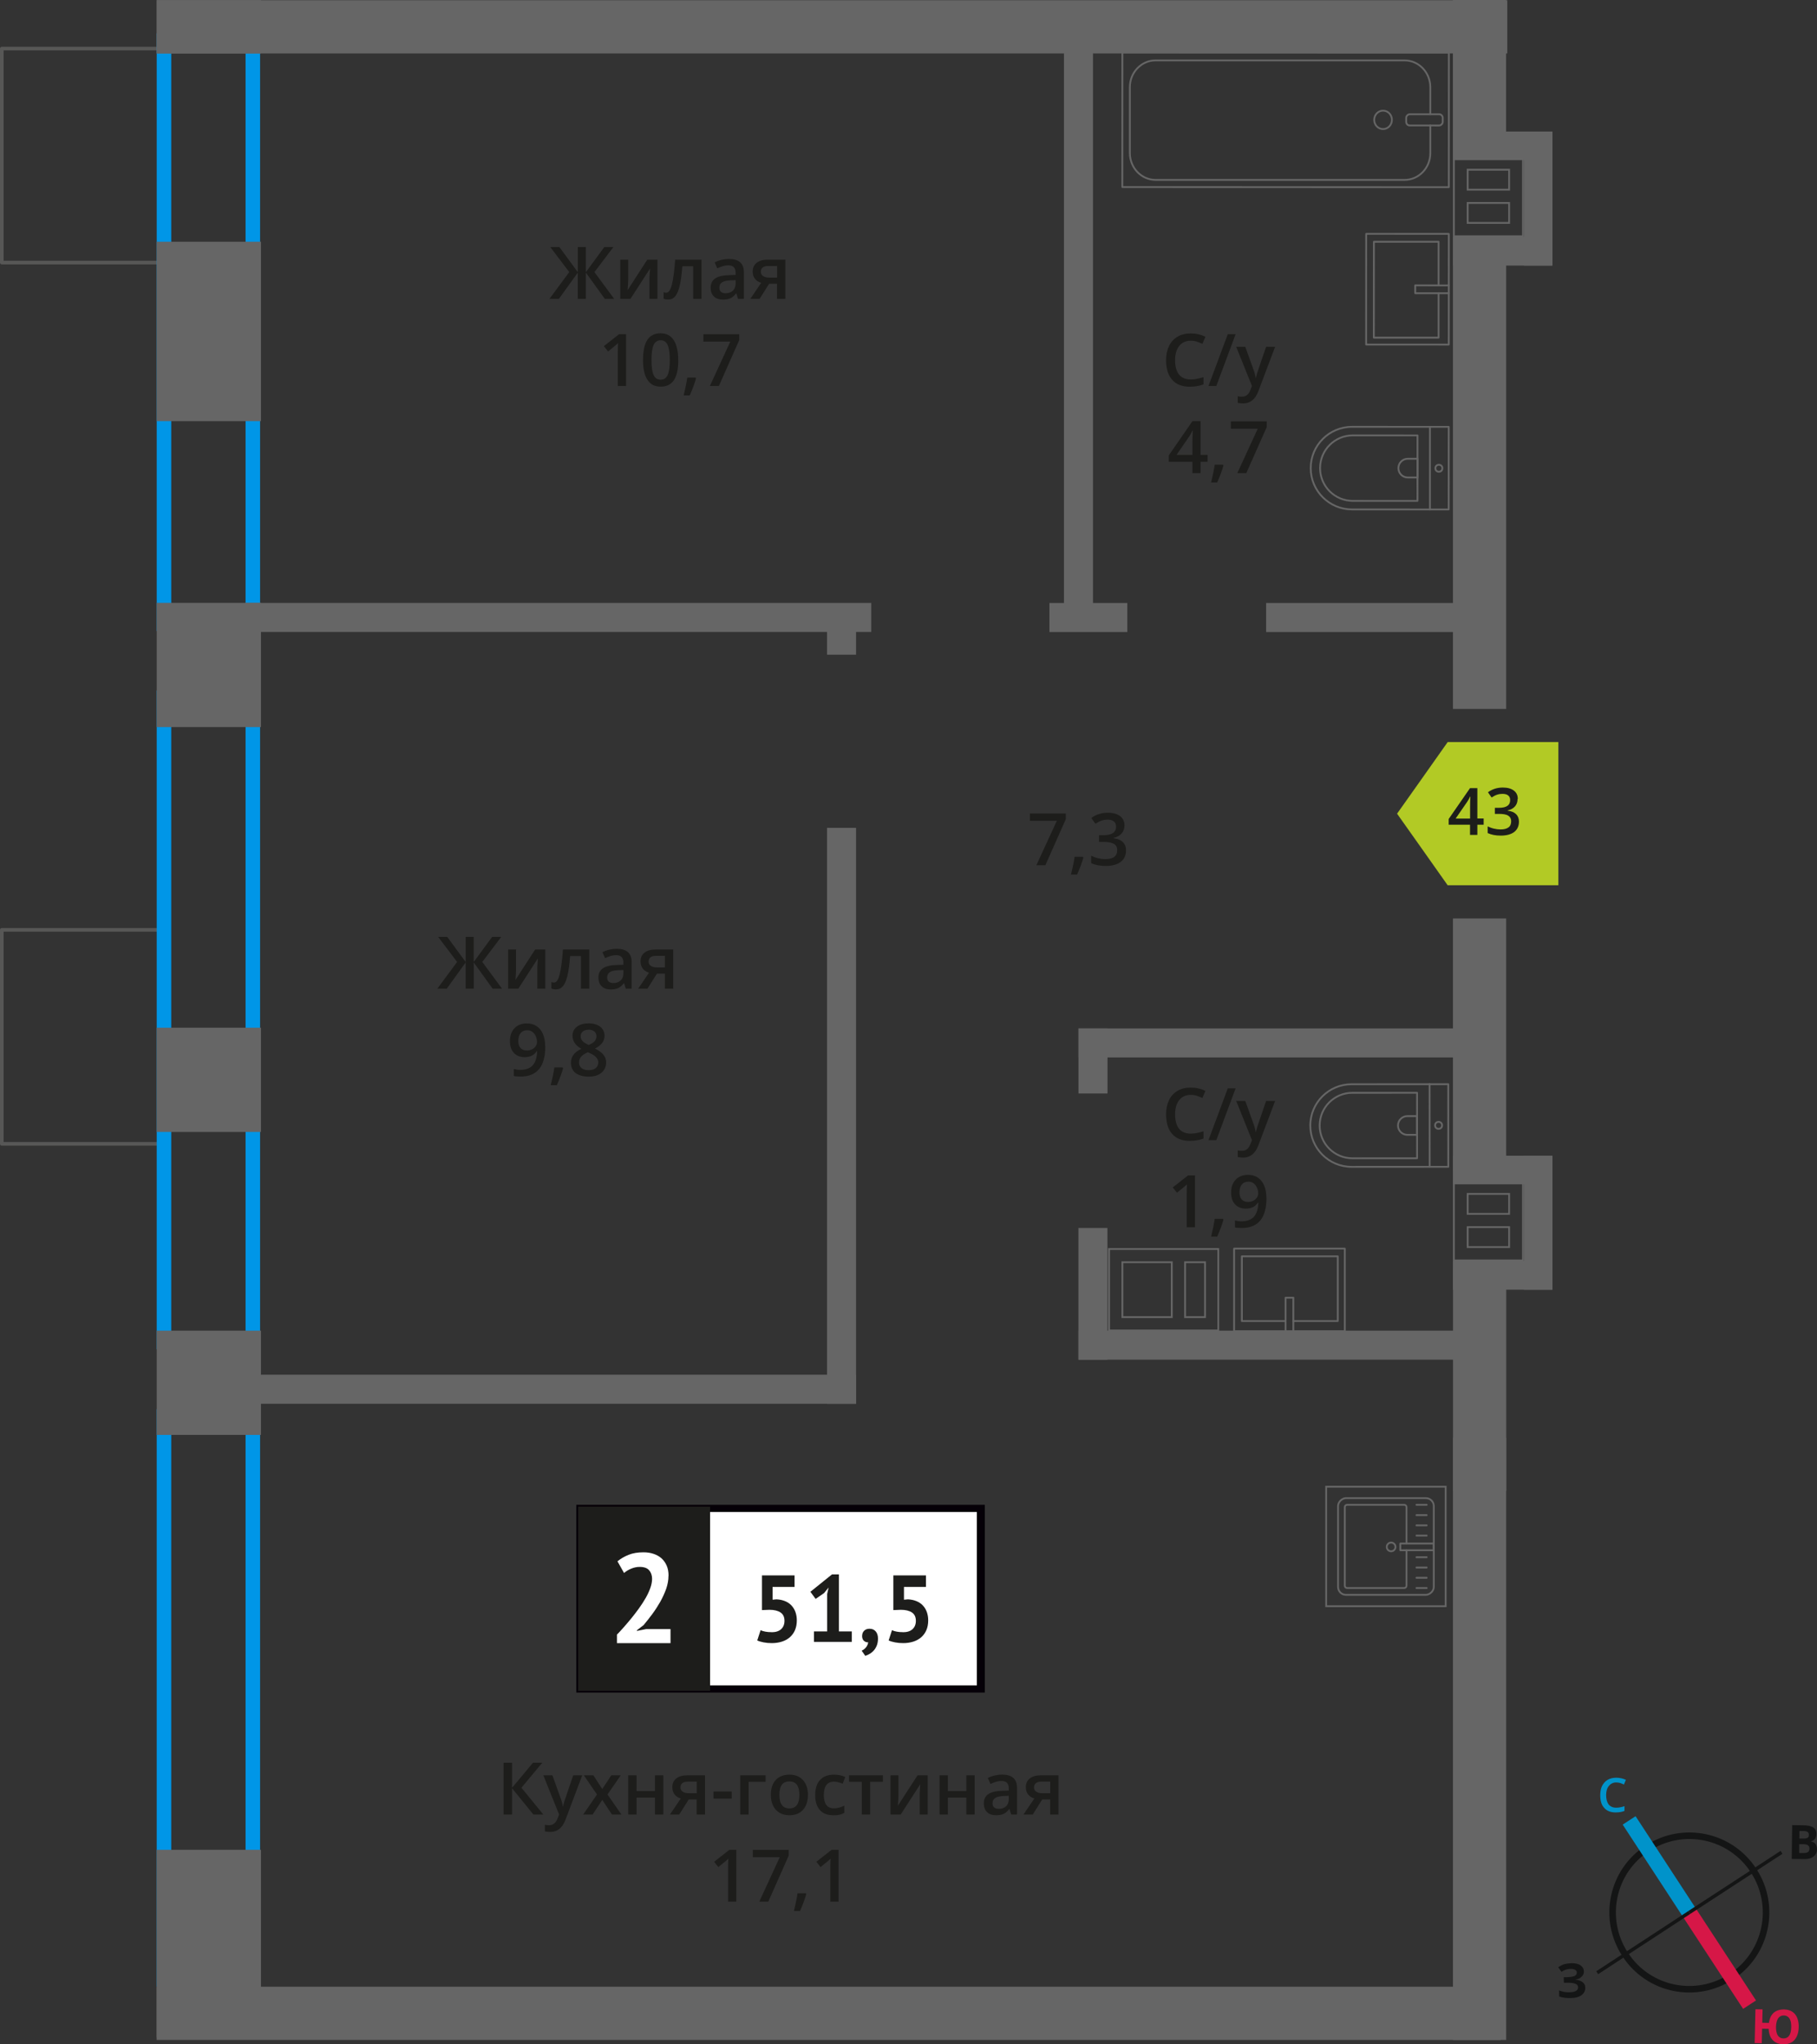 <?xml version="1.0" encoding="UTF-8"?>
<svg xmlns="http://www.w3.org/2000/svg" viewBox="0 0 250.31 281.58">
  <rect x="0" y="0" width="250.31" height="281.58" fill="#333333" stroke="none"/>
  <defs>
    <style>
      .cls-1 {
        stroke: #141515;
        stroke-width: .9px;
      }

      .cls-1, .cls-2, .cls-3, .cls-4, .cls-5 {
        fill: none;
      }

      .cls-1, .cls-3, .cls-5 {
        stroke-miterlimit: 10;
      }

      .cls-2 {
        stroke: #666;
        stroke-width: .25px;
      }

      .cls-2, .cls-4 {
        stroke-linecap: round;
        stroke-linejoin: round;
      }

      .cls-3 {
        stroke: #0093ca;
      }

      .cls-3, .cls-5 {
        stroke-width: 2.12px;
      }

      .cls-6 {
        fill: #0093ca;
      }

      .cls-6, .cls-7, .cls-8, .cls-9, .cls-10, .cls-11, .cls-12, .cls-13, .cls-14, .cls-15 {
        stroke-width: 0px;
      }

      .cls-7 {
        fill: #666;
      }

      .cls-8 {
        fill: #050007;
      }

      .cls-9 {
        fill: #666;
      }

      .cls-4 {
        stroke: #575756;
      }

      .cls-4, .cls-16 {
        stroke-width: .5px;
      }

      .cls-10, .cls-16 {
        fill: #1d1d1b;
      }

      .cls-11 {
        fill: #0096e7;
      }

      .cls-16 {
        stroke: #1d1d1b;
        stroke-miterlimit: 22.93;
      }

      .cls-12 {
        fill: #141515;
      }

      .cls-5 {
        stroke: #d61747;
      }

      .cls-13 {
        fill: #d61747;
      }

      .cls-14 {
        fill: #fff;
      }

      .cls-15 {
        fill: #b2ca25;
        fill-rule: evenodd;
      }
    </style>
  </defs>
  <g id="conditioner">
    <rect class="cls-4" x="-3.16" y="10.1" width="29.48" height="22.66" transform="translate(-9.85 33.01) rotate(-90)"/>
    <rect class="cls-4" x="-3.16" y="131.5" width="29.48" height="22.66" transform="translate(-131.25 154.4) rotate(-90)"/>
  </g>
  <g id="windows">
    <path class="cls-11" d="M33.83,196.1v75.54h-10.24v-75.54h10.24M35.83,194.1h-14.24v79.54h14.24v-79.54h0Z"/>
    <path class="cls-11" d="M33.83,97.11v86.74h-10.24v-86.74h10.24M35.83,95.11h-14.24v90.74h14.24v-90.74h0Z"/>
    <path class="cls-11" d="M33.83,6.59v78.33h-10.24V6.59h10.24M35.83,4.59h-14.24v82.33h14.24V4.59h0Z"/>
  </g>
  <g id="vent">
    <g>
      <path class="cls-9" d="M209.68,162.75v1.58h0v3s0,1.58,0,1.58h0v2.75s0,.25,0,.25h0v1.58h-9.27v-1.58h0v-2.75s0-.25,0-.25h0v-1.58h0v-2.75s0-.25,0-.25h0v-1.58h9.27M202.06,167.33h5.96v-2.75s0-.25,0-.25h-5.71s-.25,0-.25,0v2.75s0,.25,0,.25M202.06,171.9h5.96v-2.75s0-.25,0-.25h-5.71s-.25,0-.25,0v3M209.92,162.5h-2.15s-7.61,0-7.61,0v2.08h0v2.5h0v2.08h0v2.5h0v2.08h9.77s0-2.08,0-2.08h0v-2.5h0v-2.08h0v-2.5h0v-2.08h0ZM202.31,167.08v-2.5s5.46,0,5.46,0v2.5h-5.46ZM202.31,171.65v-2.5h5.46s0,2.5,0,2.5h-5.46Z"/>
      <rect class="cls-7" x="200.16" y="173.72" width="13.71" height="3.94" transform="translate(414.02 351.37) rotate(180)"/>
      <rect class="cls-7" x="200.16" y="159.19" width="13.71" height="3.94" transform="translate(414.02 322.32) rotate(180)"/>
      <rect class="cls-7" x="202.67" y="166.46" width="18.46" height="3.94" transform="translate(43.47 380.32) rotate(-90)"/>
    </g>
    <g>
      <path class="cls-9" d="M200.41,21.68h7.36s1.91,0,1.91,0v1.58h0v3s0,1.58,0,1.58h0v2.75s0,.25,0,.25h0v1.58h-9.27v-1.58h0v-2.75s0-.25,0-.25h0v-1.58h0v-2.75s0-.25,0-.25h0v-1.58M202.06,26.25h5.96v-2.75s0-.25,0-.25h-5.96v2.75s0,.25,0,.25M208.02,30.83v-2.75s0-.25,0-.25h-5.96v3h5.71s.25,0,.25,0M200.16,21.43v2.08h0v2.5h0v2.08h0v2.5h0v2.08h9.77s0-2.08,0-2.08h0v-2.5h0v-2.08h0v-2.5h0v-2.08h0s-2.15,0-2.15,0h-7.61ZM202.31,26v-2.5h5.46v2.5h-5.46ZM207.77,30.58h-5.46v-2.5h5.46v2.5h0Z"/>
      <rect class="cls-7" x="200.16" y="32.64" width="13.71" height="3.94" transform="translate(414.02 69.22) rotate(180)"/>
      <rect class="cls-7" x="200.16" y="18.12" width="13.71" height="3.94" transform="translate(414.02 40.18) rotate(180)"/>
      <rect class="cls-7" x="202.67" y="25.38" width="18.46" height="3.94" transform="translate(184.55 239.25) rotate(-90)"/>
    </g>
    <path class="cls-9" d="M154.49,172.17h0s.25,0,.25,0h6.81s1.58,0,1.58,0h0s.25,0,.25,0h2.75s1.58,0,1.58,0v10.97s-1.58,0-1.58,0h0s-.25,0-.25,0h-2.75s-1.58,0-1.58,0h0s-.25,0-.25,0h-6.81s-1.58,0-1.58,0v-1.83s0-9.14,0-9.14h1.58M163.13,181.55h3v-7.56s0-.25,0-.25h-3v7.56s0,.25,0,.25M154.49,181.55h7.06v-7.81h-7.06v7.56s0,.25,0,.25M167.95,171.92h-2.08s-2.5,0-2.5,0h0s-2.08,0-2.08,0h0s-6.56,0-6.56,0h0s-2.08,0-2.08,0v9.39s0,0,0,0v2.08h0s2.08,0,2.08,0h0s6.56,0,6.56,0h0s2.08,0,2.08,0h0s2.5,0,2.5,0h0s2.08,0,2.08,0v-11.47h0ZM163.38,181.3v-7.31s2.5,0,2.5,0v7.31s-2.5,0-2.5,0h0ZM154.74,181.3v-7.31s6.56,0,6.56,0v7.31h-6.56Z"/>
  </g>
  <g id="furniture">
    <g>
      <path class="cls-2" d="M180.51,149.32h13.32c3.14,0,5.69,2.55,5.69,5.69h0c0,3.14-2.55,5.69-5.69,5.69h-13.32v-11.38h0Z" transform="translate(380.08 309.98) rotate(179.98)"/>
      <path class="cls-2" d="M181.8,150.5h8.91c2.49,0,4.51,2.02,4.51,4.51h0c0,2.49-2.02,4.51-4.51,4.51h-8.91v-9.02h0Z" transform="translate(377.07 309.98) rotate(179.98)"/>
      <path class="cls-2" d="M192.6,153.72h1.34c.71,0,1.29.58,1.29,1.29h0c0,.71-.58,1.29-1.29,1.29h-1.34v-2.58h0Z" transform="translate(387.87 309.97) rotate(179.98)"/>
      <circle class="cls-2" cx="198.18" cy="155.01" r=".48"/>
      <line class="cls-2" x1="196.94" y1="149.32" x2="196.95" y2="160.7"/>
    </g>
    <g>
      <rect class="cls-2" x="171.94" y="170.05" width="11.38" height="15.25" transform="translate(-.04 355.31) rotate(-90)"/>
      <polyline class="cls-2" points="177.1 183.36 177.1 178.75 178.17 178.75 178.17 183.36"/>
      <polyline class="cls-2" points="177.1 181.97 171.08 181.97 171.08 173.05 184.29 173.05 184.29 181.97 178.17 181.97"/>
    </g>
    <g>
      <path class="cls-2" d="M180.56,58.81h13.32c3.14,0,5.69,2.55,5.69,5.69h0c0,3.14-2.55,5.69-5.69,5.69h-13.32v-11.38h0Z" transform="translate(380.11 129.05) rotate(-179.98)"/>
      <path class="cls-2" d="M181.85,59.99h8.91c2.49,0,4.51,2.02,4.51,4.51h0c0,2.49-2.02,4.51-4.51,4.51h-8.91v-9.02h0Z" transform="translate(377.1 129.05) rotate(-179.98)"/>
      <path class="cls-2" d="M192.64,63.21h1.34c.71,0,1.29.58,1.29,1.29h0c0,.71-.58,1.29-1.29,1.29h-1.34v-2.58h0Z" transform="translate(387.89 129.05) rotate(-179.98)"/>
      <circle class="cls-2" cx="198.22" cy="64.5" r=".48"/>
      <line class="cls-2" x1="196.99" y1="70.19" x2="196.99" y2="58.81"/>
    </g>
    <g>
      <rect class="cls-2" x="188.19" y="32.23" width="11.38" height="15.25" transform="translate(387.76 79.76) rotate(-179.98)"/>
      <polyline class="cls-2" points="199.58 39.32 194.96 39.31 194.96 40.39 199.58 40.39"/>
      <polyline class="cls-2" points="198.18 39.31 198.18 33.3 189.27 33.3 189.26 46.51 198.18 46.51 198.18 40.39"/>
    </g>
    <g>
      <rect class="cls-2" x="167.82" y="-5.99" width="18.55" height="44.98" transform="translate(160.54 193.59) rotate(-89.98)"/>
      <rect class="cls-2" x="195.45" y="13.99" width="1.55" height="5.03" rx=".49" ry=".49" transform="translate(179.66 212.73) rotate(-89.98)"/>
      <path class="cls-2" d="M197.04,17.28v3.82c0,2.03-1.58,3.68-3.54,3.68h-34.32c-1.95-.01-3.53-1.66-3.53-3.7v-9.08c0-2.03,1.59-3.68,3.54-3.68h34.32c1.95.01,3.53,1.66,3.53,3.7v3.71"/>
      <ellipse class="cls-2" cx="190.53" cy="16.51" rx="1.22" ry="1.27"/>
    </g>
    <g>
      <g>
        <rect class="cls-2" x="184.27" y="206.42" width="13.32" height="13.19" rx="1.09" ry="1.09" transform="translate(403.94 22.09) rotate(90)"/>
        <path class="cls-2" d="M193.76,213.54v4.88c0,.18-.14.32-.32.32h-7.86c-.18,0-.32-.14-.32-.32v-10.82c0-.18.14-.32.32-.32h7.86c.18,0,.32.14.32.32v5.01"/>
        <circle class="cls-2" cx="191.64" cy="213.08" r=".6"/>
        <rect class="cls-2" x="194.75" y="210.77" width=".93" height="4.61" transform="translate(408.29 17.86) rotate(90)"/>
        <line class="cls-2" x1="196.54" y1="207.28" x2="195.13" y2="207.28"/>
        <line class="cls-2" x1="196.54" y1="208.7" x2="195.13" y2="208.7"/>
        <line class="cls-2" x1="196.54" y1="210.11" x2="195.13" y2="210.11"/>
        <line class="cls-2" x1="196.54" y1="211.52" x2="195.13" y2="211.52"/>
        <line class="cls-2" x1="196.54" y1="214.5" x2="195.13" y2="214.5"/>
        <line class="cls-2" x1="196.54" y1="215.92" x2="195.13" y2="215.92"/>
        <line class="cls-2" x1="196.54" y1="217.33" x2="195.13" y2="217.33"/>
        <line class="cls-2" x1="196.54" y1="218.74" x2="195.13" y2="218.74"/>
      </g>
      <path class="cls-9" d="M199.03,204.91v16.21h-16.21v-16.21h16.21M199.28,204.66h-16.71v16.71h16.71v-16.71h0Z"/>
    </g>
  </g>
  <g id="walls">
    <rect class="cls-7" x="146.08" y="144.14" width="8.96" height="4" transform="translate(4.43 296.7) rotate(-90)"/>
    <rect class="cls-7" x="76.27" y="151.7" width="79.33" height="4" transform="translate(-37.77 269.63) rotate(-90)"/>
    <rect class="cls-7" x="108.9" y="42.57" width="79.33" height="4" transform="translate(104 193.13) rotate(-90)"/>
    <rect class="cls-7" x="113.37" y="85.62" width="5.12" height="4" transform="translate(28.31 203.55) rotate(-90)"/>
    <rect class="cls-7" x="141.5" y="176.22" width="18.14" height="4" transform="translate(-27.66 328.79) rotate(-90)"/>
    <rect class="cls-7" x="148.57" y="183.29" width="57.06" height="4"/>
    <rect class="cls-7" x="148.57" y="141.66" width="57.06" height="4"/>
    <rect class="cls-7" x="174.42" y="83.06" width="31.2" height="4"/>
    <rect class="cls-7" x="144.57" y="83.06" width="10.73" height="4"/>
    <rect class="cls-7" x="33.78" y="83.05" width="86.24" height="4"/>
    <rect class="cls-7" x="33.78" y="189.36" width="84.16" height="4"/>
    <rect class="cls-7" x="21.59" y="183.29" width="14.36" height="14.36" transform="translate(219.24 161.7) rotate(90)"/>
    <rect class="cls-7" x="21.59" y="141.56" width="14.36" height="14.36" transform="translate(177.51 119.97) rotate(90)"/>
    <rect class="cls-7" x="15.86" y="260.53" width="25.83" height="14.36" transform="translate(296.48 238.94) rotate(90)"/>
    <rect class="cls-7" x="20.21" y="84.42" width="17.11" height="14.36" transform="translate(120.37 62.83) rotate(90)"/>
    <rect class="cls-7" x="16.41" y="38.47" width="24.71" height="14.36" transform="translate(74.42 16.89) rotate(90)"/>
    <rect class="cls-7" x="25.1" y="-3.49" width="7.34" height="14.36" transform="translate(32.46 -25.08) rotate(90)"/>
    <rect class="cls-7" x="21.59" y=".03" width="186.05" height="7.33" transform="translate(229.23 7.39) rotate(-180)"/>
    <rect class="cls-7" x="21.59" y="273.65" width="185.17" height="7.33" transform="translate(228.34 554.64) rotate(-180)"/>
    <rect class="cls-7" x="162.35" y="235.85" width="82.94" height="7.33" transform="translate(-35.69 443.34) rotate(-90)"/>
    <rect class="cls-7" x="188.49" y="186.35" width="30.7" height="7.33" transform="translate(13.82 393.85) rotate(-90)"/>
    <rect class="cls-7" x="186.46" y="140.22" width="34.75" height="7.33" transform="translate(59.94 347.72) rotate(-90)"/>
    <rect class="cls-7" x="172.76" y="62.9" width="62.15" height="7.33" transform="translate(137.26 270.41) rotate(-90)"/>
    <rect class="cls-7" x="193.14" y="7.03" width="21.4" height="7.33" transform="translate(193.12 214.54) rotate(-90)"/>
    <g>
      <path class="cls-1" d="M226.95,254.59c4.89-3.2,11.44-1.83,14.62,3.07,3.19,4.87,1.83,11.44-3.07,14.62-4.89,3.2-11.44,1.83-14.62-3.07-3.2-4.89-1.83-11.44,3.07-14.62h0Z"/>
      <line class="cls-3" x1="224.43" y1="250.75" x2="232.72" y2="263.44"/>
      <line class="cls-5" x1="241.02" y1="276.13" x2="232.72" y2="263.44"/>
      <polygon class="cls-12" points="219.9 271.53 232.59 263.23 232.85 263.63 220.16 271.93 219.9 271.53"/>
      <polygon class="cls-12" points="245.29 254.95 232.59 263.23 232.85 263.63 245.55 255.35 245.29 254.95"/>
      <path class="cls-6" d="M222.66,245.52c-.44,0-.77.17-1.02.48-.25.29-.38.73-.38,1.27,0,.56.13,1,.35,1.29.25.29.58.44,1.04.44.21,0,.4-.02.58-.06.19-.04.38-.08.56-.15v.65c-.35.15-.77.21-1.23.21-.69,0-1.21-.21-1.57-.63-.38-.4-.54-1-.54-1.75,0-.48.08-.92.25-1.27.19-.35.44-.65.77-.84s.73-.29,1.19-.29.9.1,1.32.29l-.27.65c-.17-.08-.33-.15-.5-.21-.19-.04-.35-.08-.56-.08h0Z"/>
      <path class="cls-13" d="M247.79,279.25c-.02.75-.22,1.33-.58,1.74-.36.41-.89.61-1.56.59-.61-.01-1.08-.19-1.43-.56-.35-.36-.54-.89-.57-1.56l-.9-.02-.05,2-.98-.02.11-4.66.98.02-.04,1.84.92.02c.08-.62.3-1.08.66-1.4.36-.3.83-.46,1.43-.45.67.02,1.16.24,1.51.66.34.43.52,1.02.5,1.79h0ZM244.66,279.18c-.01.5.08.9.24,1.18.18.26.43.41.76.42.71.02,1.08-.5,1.1-1.54.01-.52-.06-.92-.24-1.2-.16-.25-.41-.41-.76-.42s-.61.13-.8.38c-.17.27-.29.66-.3,1.18h0Z"/>
      <path class="cls-12" d="M246.89,251.4l1.46.02c.65,0,1.13.1,1.42.29.31.19.45.49.45.9,0,.27-.07.5-.2.69-.15.17-.32.29-.53.31v.04c.29.07.5.19.62.36.12.19.2.44.2.73,0,.42-.18.75-.47.98-.32.25-.74.37-1.26.36l-1.75-.02.06-4.66ZM247.87,253.25h.56c.27.01.46-.03.59-.11s.17-.21.17-.42c0-.17-.06-.29-.18-.38-.12-.09-.33-.13-.62-.13h-.5s-.01,1.04-.01,1.04ZM247.86,254.03v1.21s.61,0,.61,0c.27,0,.48-.04.61-.14.13-.1.19-.27.19-.48,0-.38-.26-.59-.81-.59h-.61Z"/>
      <path class="cls-12" d="M218.2,271.54c0,.29-.09.55-.32.74-.2.21-.47.35-.85.4v.02c.44.03.76.15.99.33.23.18.37.43.37.74.01.44-.17.78-.5,1.04-.35.26-.83.4-1.43.41-.69.02-1.23-.05-1.66-.21l-.02-.84c.19.08.44.16.72.21.25.04.5.05.75.04.77-.02,1.16-.24,1.15-.7,0-.21-.13-.37-.39-.47-.25-.1-.63-.15-1.13-.14h-.44s-.02-.76-.02-.76h.4c.5-.02.85-.07,1.08-.16.21-.11.33-.26.32-.49,0-.15-.07-.27-.22-.37-.15-.08-.36-.14-.65-.13-.44.01-.85.15-1.24.41l-.45-.64c.27-.17.54-.33.85-.42.29-.07.62-.12.98-.13.5-.01.92.08,1.22.28.3.2.47.47.48.82h0Z"/>
    </g>
  </g>
  <g id="text">
    <g>
      <g>
        <path class="cls-10" d="M74.85,249.94h-1.37l-2.94-3.62v3.62h-1.17v-7.14h1.17v3.46l2.89-3.46h1.28l-2.88,3.45,3.02,3.69Z"/>
        <path class="cls-10" d="M74.85,244.54h1.25l1.1,3.06c.17.44.28.85.33,1.23h.04c.03-.18.08-.4.16-.65.08-.25.49-1.47,1.24-3.64h1.24l-2.31,6.12c-.42,1.12-1.12,1.68-2.1,1.68-.25,0-.5-.03-.74-.08v-.91c.17.04.37.06.59.06.55,0,.94-.32,1.17-.96l.2-.51-2.17-5.4Z"/>
        <path class="cls-10" d="M82.24,247.18l-1.81-2.64h1.31l1.23,1.89,1.24-1.89h1.3l-1.82,2.64,1.91,2.76h-1.3l-1.33-2.02-1.33,2.02h-1.3l1.9-2.76Z"/>
        <path class="cls-10" d="M87.69,244.54v2.17h2.54v-2.17h1.15v5.4h-1.15v-2.33h-2.54v2.33h-1.15v-5.4h1.15Z"/>
        <path class="cls-10" d="M93.57,249.94h-1.28l1.5-2.21c-.36-.1-.65-.29-.86-.56s-.31-.6-.31-1c0-.51.18-.91.55-1.2s.86-.43,1.49-.43h2.46v5.4h-1.15v-2.08h-1.09l-1.31,2.08ZM93.74,246.18c0,.28.1.48.32.62.21.14.49.21.85.21h1.07v-1.6h-1.25c-.31,0-.55.07-.72.2-.17.13-.26.32-.26.57Z"/>
        <path class="cls-10" d="M98.29,247.75v-.98h2.51v.98h-2.51Z"/>
        <path class="cls-10" d="M105.47,244.54v.9h-2.34v4.5h-1.15v-5.4h3.49Z"/>
        <path class="cls-10" d="M111.3,247.23c0,.88-.23,1.57-.68,2.07-.45.49-1.08.74-1.89.74-.5,0-.95-.11-1.34-.34-.39-.23-.69-.56-.89-.98-.21-.43-.31-.92-.31-1.48,0-.88.22-1.56.67-2.05.45-.49,1.08-.74,1.9-.74s1.4.25,1.86.75.68,1.18.68,2.03ZM107.37,247.23c0,1.25.46,1.87,1.38,1.87s1.37-.62,1.37-1.87-.46-1.85-1.38-1.85c-.48,0-.83.16-1.05.48-.22.32-.32.78-.32,1.37Z"/>
        <path class="cls-10" d="M114.8,250.04c-.82,0-1.44-.24-1.86-.72-.42-.48-.64-1.16-.64-2.05s.22-1.61.67-2.09c.45-.49,1.09-.73,1.93-.73.57,0,1.08.11,1.54.32l-.35.92c-.49-.19-.89-.28-1.2-.28-.93,0-1.4.62-1.4,1.86,0,.61.12,1.06.35,1.36.23.3.57.46,1.02.46.51,0,.99-.13,1.45-.38v1c-.21.12-.42.21-.66.26-.23.05-.52.08-.85.08Z"/>
        <path class="cls-10" d="M121.63,244.54v.9h-1.76v4.5h-1.15v-4.5h-1.76v-.9h4.67Z"/>
        <path class="cls-10" d="M123.77,244.54v2.77c0,.32-.03.8-.08,1.42l2.71-4.19h1.4v5.4h-1.1v-2.72c0-.15,0-.39.03-.73.02-.34.03-.58.05-.73l-2.7,4.18h-1.4v-5.4h1.1Z"/>
        <path class="cls-10" d="M130.58,244.54v2.17h2.54v-2.17h1.15v5.4h-1.15v-2.33h-2.54v2.33h-1.15v-5.4h1.15Z"/>
        <path class="cls-10" d="M139.3,249.94l-.23-.75h-.04c-.26.33-.52.55-.79.67-.26.12-.6.18-1.02.18-.53,0-.95-.14-1.24-.43-.3-.29-.45-.69-.45-1.22,0-.56.21-.98.62-1.26s1.04-.44,1.89-.46l.93-.03v-.29c0-.35-.08-.6-.24-.77-.16-.17-.41-.26-.75-.26-.28,0-.54.04-.8.12-.25.08-.5.18-.73.29l-.37-.82c.29-.15.61-.27.96-.35.35-.08.68-.12.99-.12.69,0,1.21.15,1.55.45.35.3.53.77.53,1.41v3.64h-.82ZM137.59,249.16c.42,0,.75-.12,1-.35.25-.23.38-.56.38-.98v-.47l-.69.03c-.54.02-.93.11-1.18.27-.25.16-.37.41-.37.74,0,.24.07.43.21.56s.36.2.64.2Z"/>
        <path class="cls-10" d="M142.27,249.94h-1.28l1.5-2.21c-.36-.1-.65-.29-.86-.56s-.31-.6-.31-1c0-.51.18-.91.55-1.2s.86-.43,1.49-.43h2.46v5.4h-1.15v-2.08h-1.09l-1.31,2.08ZM142.44,246.18c0,.28.1.48.32.62.21.14.49.21.85.21h1.07v-1.6h-1.25c-.31,0-.55.07-.72.2-.17.13-.26.32-.26.57Z"/>
        <path class="cls-10" d="M101.45,261.94h-1.15v-4.61c0-.55.01-.99.04-1.31-.08.08-.17.16-.28.26-.11.09-.47.39-1.1.9l-.58-.73,2.1-1.65h.96v7.14Z"/>
        <path class="cls-10" d="M104.6,261.94l2.82-6.12h-3.71v-1.01h4.94v.8l-2.81,6.33h-1.24Z"/>
        <path class="cls-10" d="M111.07,260.89c-.16.61-.44,1.38-.86,2.34h-.84c.22-.88.39-1.7.5-2.45h1.13l.07.11Z"/>
        <path class="cls-10" d="M115.53,261.94h-1.15v-4.61c0-.55.01-.99.04-1.31-.08.08-.17.16-.28.26-.11.09-.47.39-1.1.9l-.58-.73,2.1-1.65h.96v7.14Z"/>
      </g>
      <g>
        <rect class="cls-14" x="79.89" y="207.78" width="54.7" height="24.87"/>
        <path class="cls-8" d="M134.58,208.27h-54.1v23.88h54.1v-23.88ZM79.94,207.28h55.73v25.86h-56.28v-25.86h.55Z"/>
        <rect class="cls-16" x="79.89" y="207.78" width="17.68" height="24.87"/>
        <g>
          <path class="cls-10" d="M106.29,224.83c.57,0,1.01-.14,1.32-.42.3-.28.46-.66.46-1.15,0-.52-.18-.91-.54-1.15-.36-.24-.87-.37-1.53-.37l-1.03.04v-4.78h4.49v1.59h-3.03v1.76l.54-.05c.43.02.81.1,1.16.24s.64.33.88.58c.24.25.43.55.56.9s.2.75.2,1.18c0,.51-.09.97-.26,1.36-.17.39-.42.72-.72.98-.31.26-.67.46-1.09.59-.42.13-.88.2-1.37.2-.39,0-.76-.03-1.12-.1s-.65-.15-.89-.27l.46-1.41c.2.09.42.16.66.2.24.05.53.07.87.07Z"/>
          <path class="cls-10" d="M112.14,224.72h1.81v-5.16l.2-.89-.63.77-1.16.8-.72-.98,2.98-2.4h.95v7.86h1.77v1.44h-5.21v-1.44Z"/>
          <path class="cls-10" d="M118.77,225.32c0-.3.1-.53.29-.71s.44-.26.72-.26c.37,0,.65.12.86.37.21.24.31.57.31.97s-.06.73-.18,1.01c-.12.28-.27.52-.45.7-.18.19-.37.33-.57.44-.2.11-.39.19-.55.24l-.5-.71c.23-.1.44-.25.61-.47.17-.22.27-.45.29-.69-.2.03-.39-.04-.57-.18-.18-.15-.27-.39-.27-.72Z"/>
          <path class="cls-10" d="M124.39,224.83c.57,0,1.01-.14,1.32-.42.3-.28.46-.66.46-1.15,0-.52-.18-.91-.54-1.15-.36-.24-.87-.37-1.53-.37l-1.03.04v-4.78h4.49v1.59h-3.03v1.76l.54-.05c.43.02.81.1,1.16.24s.64.33.88.58c.24.25.43.55.56.9s.2.75.2,1.18c0,.51-.09.97-.26,1.36-.17.39-.42.72-.72.98-.31.26-.67.46-1.09.59-.42.13-.88.2-1.37.2-.39,0-.76-.03-1.12-.1s-.65-.15-.89-.27l.46-1.41c.2.09.42.16.66.2.24.05.53.07.87.07Z"/>
        </g>
        <path class="cls-14" d="M92.09,217.05c0,.6-.11,1.2-.32,1.81-.22.61-.49,1.2-.82,1.79-.33.58-.7,1.15-1.1,1.69-.4.54-.8,1.04-1.18,1.5l-.93.72v.09l1.26-.25h3.37v1.93h-7.38v-1.17c.28-.29.6-.63.95-1.03s.7-.81,1.06-1.25c.36-.44.7-.89,1.04-1.36.34-.47.64-.94.91-1.41.27-.47.48-.93.64-1.38.16-.44.24-.87.24-1.26,0-.48-.14-.87-.41-1.18-.27-.31-.71-.46-1.31-.46-.37,0-.76.08-1.15.24-.39.16-.72.36-.99.6l-.91-1.61c.46-.37.97-.67,1.55-.9s1.26-.34,2.04-.34c.5,0,.96.07,1.38.21.42.14.78.34,1.09.61.3.27.54.6.72,1.01s.26.87.26,1.41Z"/>
      </g>
    </g>
    <g>
      <path class="cls-10" d="M142.77,119.18l2.82-6.12h-3.71v-1.01h4.94v.8l-2.81,6.33h-1.24Z"/>
      <path class="cls-10" d="M149.24,118.13c-.16.61-.44,1.39-.86,2.34h-.84c.22-.88.39-1.7.5-2.45h1.13l.07.11Z"/>
      <path class="cls-10" d="M154.91,113.68c0,.45-.13.83-.4,1.13-.26.3-.63.5-1.11.61v.04c.57.07,1,.25,1.29.54.29.28.43.66.43,1.13,0,.69-.24,1.22-.73,1.59-.49.37-1.17.56-2.07.56-.79,0-1.46-.13-2-.39v-1.02c.3.15.62.27.96.35.34.08.66.12.98.12.55,0,.97-.1,1.24-.31s.41-.52.41-.95c0-.38-.15-.66-.45-.84-.3-.18-.78-.27-1.43-.27h-.62v-.93h.63c1.14,0,1.71-.39,1.71-1.18,0-.31-.1-.54-.3-.71s-.49-.25-.88-.25c-.27,0-.53.04-.78.12-.25.08-.55.23-.89.45l-.56-.8c.65-.48,1.41-.72,2.28-.72.72,0,1.28.16,1.68.46.4.31.61.74.61,1.28Z"/>
    </g>
    <g>
      <path class="cls-10" d="M62.97,132.5l-2.61-3.45h1.25l2.54,3.46v-3.46h1.11v3.46l2.54-3.46h1.25l-2.61,3.45,2.72,3.69h-1.29l-2.61-3.62v3.62h-1.11v-3.62l-2.61,3.62h-1.3l2.73-3.69Z"/>
      <path class="cls-10" d="M71.09,130.79v2.77c0,.32-.03.8-.08,1.42l2.71-4.19h1.4v5.4h-1.1v-2.72c0-.15,0-.39.03-.73.02-.33.03-.58.05-.73l-2.7,4.18h-1.4v-5.4h1.1Z"/>
      <path class="cls-10" d="M81.19,136.19h-1.16v-4.5h-1.49c-.09,1.16-.21,2.06-.37,2.71-.16.65-.36,1.13-.61,1.43-.25.3-.57.45-.97.45-.25,0-.46-.04-.63-.11v-.9c.12.05.24.07.36.07.33,0,.59-.37.78-1.12.19-.75.34-1.89.45-3.43h3.63v5.4Z"/>
      <path class="cls-10" d="M86.21,136.19l-.23-.75h-.04c-.26.33-.52.55-.79.67-.26.12-.6.18-1.02.18-.53,0-.95-.14-1.24-.43-.3-.29-.45-.69-.45-1.22,0-.56.21-.98.62-1.26s1.04-.44,1.89-.46l.93-.03v-.29c0-.34-.08-.6-.24-.77-.16-.17-.41-.26-.75-.26-.28,0-.54.04-.8.12-.25.08-.5.18-.73.29l-.37-.82c.29-.15.61-.27.96-.35.35-.08.68-.12.99-.12.69,0,1.21.15,1.55.45.35.3.53.77.53,1.41v3.64h-.82ZM84.5,135.41c.42,0,.75-.12,1-.35.25-.23.38-.56.38-.98v-.47l-.69.03c-.54.02-.93.11-1.18.27-.25.16-.37.41-.37.74,0,.24.07.43.21.56s.36.2.64.2Z"/>
      <path class="cls-10" d="M89.19,136.19h-1.28l1.5-2.21c-.36-.1-.65-.29-.86-.56s-.31-.6-.31-1c0-.51.18-.91.55-1.2s.86-.43,1.49-.43h2.46v5.4h-1.15v-2.08h-1.09l-1.31,2.08ZM89.35,132.43c0,.28.1.48.32.62.21.14.49.21.85.21h1.07v-1.6h-1.25c-.31,0-.55.07-.72.2-.17.13-.26.32-.26.57Z"/>
      <path class="cls-10" d="M75.12,144.1c0,1.41-.28,2.46-.85,3.15s-1.42,1.04-2.56,1.04c-.43,0-.74-.03-.93-.08v-.96c.29.08.58.12.87.12.77,0,1.35-.21,1.73-.62.38-.42.59-1.07.62-1.96h-.06c-.19.29-.42.5-.7.63-.27.13-.59.2-.96.2-.63,0-1.13-.2-1.49-.59-.36-.39-.54-.93-.54-1.62,0-.75.21-1.34.63-1.78.42-.44.99-.66,1.71-.66.51,0,.95.12,1.33.37.38.25.67.61.87,1.08.21.47.31,1.03.31,1.69ZM72.63,141.91c-.4,0-.7.13-.91.39s-.32.62-.32,1.09c0,.41.1.73.3.96.2.23.5.35.9.35s.71-.12.98-.35c.26-.23.4-.5.4-.81,0-.29-.06-.56-.17-.81-.11-.25-.27-.45-.47-.6s-.43-.22-.69-.22Z"/>
      <path class="cls-10" d="M77.57,147.14c-.16.61-.44,1.39-.86,2.34h-.84c.22-.88.39-1.7.5-2.45h1.13l.07.11Z"/>
      <path class="cls-10" d="M81.08,140.96c.68,0,1.21.16,1.61.47.39.31.59.73.59,1.25,0,.73-.44,1.32-1.32,1.75.56.28.96.58,1.19.88.24.31.35.65.35,1.04,0,.59-.22,1.06-.65,1.42-.43.36-1.02.53-1.76.53s-1.38-.17-1.8-.5-.64-.8-.64-1.41c0-.4.11-.75.33-1.07.22-.32.59-.6,1.1-.85-.44-.26-.75-.54-.93-.83-.19-.29-.28-.62-.28-.98,0-.52.2-.93.61-1.24s.94-.46,1.59-.46ZM79.76,146.34c0,.34.12.6.36.79.24.19.56.28.97.28s.75-.1.98-.29c.23-.19.35-.46.35-.79,0-.26-.11-.5-.32-.72-.21-.22-.54-.42-.98-.61l-.14-.06c-.43.19-.74.4-.93.62-.19.23-.28.49-.28.78ZM81.08,141.84c-.33,0-.59.08-.79.24s-.3.38-.3.66c0,.17.04.32.11.45.07.13.18.25.31.36.14.11.37.24.69.39.39-.17.67-.35.83-.54.16-.19.24-.41.24-.67,0-.28-.1-.5-.3-.66-.2-.16-.47-.24-.8-.24Z"/>
    </g>
    <g>
      <path class="cls-10" d="M78.42,37.48l-2.61-3.45h1.25l2.54,3.46v-3.46h1.11v3.46l2.54-3.46h1.25l-2.61,3.45,2.72,3.69h-1.29l-2.61-3.62v3.62h-1.11v-3.62l-2.61,3.62h-1.3l2.73-3.69Z"/>
      <path class="cls-10" d="M86.54,35.77v2.77c0,.32-.03.8-.08,1.42l2.71-4.19h1.4v5.4h-1.1v-2.72c0-.15,0-.39.03-.73.02-.33.03-.58.05-.73l-2.7,4.18h-1.4v-5.4h1.1Z"/>
      <path class="cls-10" d="M96.65,41.17h-1.16v-4.5h-1.49c-.09,1.16-.21,2.06-.37,2.71-.16.65-.36,1.13-.61,1.43-.25.3-.57.45-.97.45-.25,0-.46-.04-.63-.11v-.9c.12.05.24.07.36.07.33,0,.59-.37.78-1.12.19-.75.34-1.89.45-3.43h3.63v5.4Z"/>
      <path class="cls-10" d="M101.67,41.17l-.23-.75h-.04c-.26.33-.52.55-.79.67-.26.12-.6.18-1.02.18-.53,0-.95-.14-1.24-.43-.3-.29-.45-.69-.45-1.22,0-.56.21-.98.62-1.26s1.04-.44,1.89-.46l.93-.03v-.29c0-.34-.08-.6-.24-.77-.16-.17-.41-.26-.75-.26-.28,0-.54.04-.8.12-.25.08-.5.18-.73.29l-.37-.82c.29-.15.61-.27.96-.35.35-.08.68-.12.99-.12.69,0,1.21.15,1.55.45.35.3.53.77.53,1.41v3.64h-.82ZM99.96,40.39c.42,0,.75-.12,1-.35.25-.23.38-.56.38-.98v-.47l-.69.03c-.54.02-.93.11-1.18.27-.25.16-.37.41-.37.74,0,.24.07.43.21.56s.36.2.64.2Z"/>
      <path class="cls-10" d="M104.64,41.17h-1.28l1.5-2.21c-.36-.1-.65-.29-.86-.56s-.31-.6-.31-1c0-.51.18-.91.55-1.2s.86-.43,1.49-.43h2.46v5.4h-1.15v-2.08h-1.09l-1.31,2.08ZM104.81,37.41c0,.28.1.48.32.62.21.14.49.21.85.21h1.07v-1.6h-1.25c-.31,0-.55.07-.72.2-.17.13-.26.32-.26.57Z"/>
      <path class="cls-10" d="M86.26,53.17h-1.15v-4.61c0-.55.01-.99.04-1.31-.08.08-.17.17-.28.26-.11.09-.47.39-1.1.9l-.58-.73,2.1-1.65h.96v7.14Z"/>
      <path class="cls-10" d="M93.44,49.6c0,1.24-.2,2.16-.6,2.76-.4.6-1.01.9-1.83.9s-1.4-.31-1.81-.93c-.41-.62-.62-1.53-.62-2.73s.2-2.19.6-2.79c.4-.6,1.01-.9,1.82-.9s1.4.31,1.81.94.62,1.54.62,2.74ZM89.75,49.6c0,.97.1,1.67.3,2.08.2.42.52.62.96.62s.76-.21.96-.63c.2-.42.3-1.11.3-2.08s-.1-1.65-.3-2.08c-.2-.43-.53-.64-.96-.64s-.76.21-.96.63c-.2.42-.3,1.12-.3,2.09Z"/>
      <path class="cls-10" d="M95.88,52.12c-.16.61-.44,1.39-.86,2.34h-.84c.22-.88.39-1.7.5-2.45h1.13l.07.11Z"/>
      <path class="cls-10" d="M97.79,53.17l2.82-6.12h-3.71v-1.01h4.94v.8l-2.81,6.33h-1.24Z"/>
    </g>
    <g>
      <path class="cls-10" d="M164.04,46.93c-.67,0-1.2.24-1.58.71-.38.48-.58,1.13-.58,1.97s.18,1.54.55,1.99c.37.45.9.67,1.6.67.3,0,.6-.03.88-.09.28-.06.58-.14.88-.23v1c-.56.21-1.19.32-1.9.32-1.04,0-1.85-.32-2.41-.95-.56-.63-.84-1.54-.84-2.72,0-.74.14-1.39.41-1.95.27-.56.67-.98,1.18-1.28.51-.3,1.12-.44,1.81-.44.73,0,1.4.15,2.02.46l-.42.97c-.24-.11-.5-.21-.76-.3-.27-.09-.55-.13-.85-.13Z"/>
      <path class="cls-10" d="M170.22,46.03l-2.66,7.14h-1.08l2.66-7.14h1.08Z"/>
      <path class="cls-10" d="M170.3,47.77h1.25l1.1,3.06c.17.44.28.85.33,1.23h.04c.03-.18.08-.4.16-.65.08-.26.49-1.47,1.24-3.64h1.24l-2.31,6.12c-.42,1.12-1.12,1.68-2.1,1.68-.25,0-.5-.03-.74-.08v-.91c.17.04.37.06.59.06.55,0,.94-.32,1.17-.96l.2-.51-2.17-5.4Z"/>
      <path class="cls-10" d="M166.35,63.61h-.96v1.56h-1.12v-1.56h-3.26v-.88l3.26-4.72h1.12v4.65h.96v.95ZM164.27,62.66v-1.79c0-.64.02-1.16.05-1.57h-.04c-.09.21-.23.48-.43.78l-1.77,2.58h2.19Z"/>
      <path class="cls-10" d="M168.54,64.12c-.16.61-.44,1.39-.86,2.34h-.84c.22-.88.39-1.7.5-2.45h1.13l.07.11Z"/>
      <path class="cls-10" d="M170.45,65.17l2.82-6.12h-3.71v-1.01h4.94v.8l-2.81,6.33h-1.24Z"/>
    </g>
    <g>
      <path class="cls-10" d="M164.04,150.81c-.67,0-1.2.24-1.58.71-.38.47-.58,1.13-.58,1.97s.18,1.54.55,1.99c.37.45.9.67,1.6.67.3,0,.6-.03.88-.09.28-.06.58-.14.88-.23v1c-.56.21-1.19.32-1.9.32-1.04,0-1.85-.32-2.41-.95-.56-.63-.84-1.54-.84-2.72,0-.74.14-1.39.41-1.95.27-.56.67-.98,1.18-1.28.51-.3,1.12-.44,1.81-.44.73,0,1.4.15,2.02.46l-.42.97c-.24-.11-.5-.21-.76-.3-.27-.09-.55-.13-.85-.13Z"/>
      <path class="cls-10" d="M170.22,149.91l-2.66,7.14h-1.08l2.66-7.14h1.08Z"/>
      <path class="cls-10" d="M170.3,151.65h1.25l1.1,3.06c.17.44.28.85.33,1.23h.04c.03-.18.08-.4.16-.65.08-.25.49-1.47,1.24-3.64h1.24l-2.31,6.12c-.42,1.12-1.12,1.68-2.1,1.68-.25,0-.5-.03-.74-.08v-.91c.17.04.37.06.59.06.55,0,.94-.32,1.17-.96l.2-.51-2.17-5.4Z"/>
      <path class="cls-10" d="M164.63,169.05h-1.15v-4.61c0-.55.01-.99.04-1.31-.08.08-.17.16-.28.26-.11.09-.47.39-1.1.9l-.58-.73,2.1-1.65h.96v7.14Z"/>
      <path class="cls-10" d="M168.54,168c-.16.61-.44,1.38-.86,2.34h-.84c.22-.88.39-1.7.5-2.45h1.13l.07.11Z"/>
      <path class="cls-10" d="M174.47,164.96c0,1.41-.28,2.46-.85,3.15s-1.42,1.04-2.56,1.04c-.43,0-.74-.03-.93-.08v-.96c.29.08.58.12.87.12.77,0,1.35-.21,1.73-.62.38-.42.59-1.07.62-1.96h-.06c-.19.29-.42.5-.7.63-.27.13-.59.2-.96.2-.63,0-1.13-.2-1.49-.59-.36-.39-.54-.93-.54-1.62,0-.75.21-1.34.63-1.78.42-.44.99-.66,1.71-.66.51,0,.95.12,1.33.37.38.25.67.61.87,1.08.21.47.31,1.03.31,1.69ZM171.98,162.77c-.4,0-.7.13-.91.39s-.32.62-.32,1.09c0,.41.1.73.3.96.2.23.5.35.9.35s.71-.12.98-.35c.26-.23.4-.5.4-.81,0-.29-.06-.56-.17-.81-.11-.25-.27-.45-.47-.6s-.43-.22-.69-.22Z"/>
    </g>
    <g>
      <polygon class="cls-15" points="199.43 121.94 199.43 121.94 195.95 117.01 192.46 112.08 195.95 107.15 199.43 102.22 199.43 102.21 199.43 102.21 214.68 102.21 214.68 121.94 199.43 121.94 199.43 121.94"/>
      <g>
        <path class="cls-10" d="M204.39,113.6h-.87v1.4h-1.01v-1.4h-2.94v-.79l2.94-4.25h1.01v4.18h.87v.86ZM202.52,112.75v-1.61c0-.57.01-1.04.04-1.41h-.04c-.08.19-.21.43-.39.7l-1.6,2.32h1.97Z"/>
        <path class="cls-10" d="M209.06,110.06c0,.41-.12.75-.36,1.02-.24.27-.57.45-1,.55v.04c.52.06.9.22,1.16.48.26.26.39.6.39,1.02,0,.62-.22,1.09-.65,1.43-.44.33-1.06.5-1.86.5-.71,0-1.31-.12-1.8-.35v-.92c.27.13.56.24.87.31s.6.11.88.11c.5,0,.87-.09,1.12-.28.25-.18.37-.47.37-.86,0-.34-.14-.59-.41-.76s-.7-.24-1.28-.24h-.56v-.84h.57c1.03,0,1.54-.35,1.54-1.06,0-.28-.09-.49-.27-.64-.18-.15-.44-.22-.79-.22-.24,0-.48.03-.7.1-.23.07-.49.2-.8.4l-.5-.72c.59-.43,1.27-.65,2.05-.65.65,0,1.15.14,1.52.42s.54.66.54,1.15Z"/>
      </g>
    </g>
  </g>
</svg>